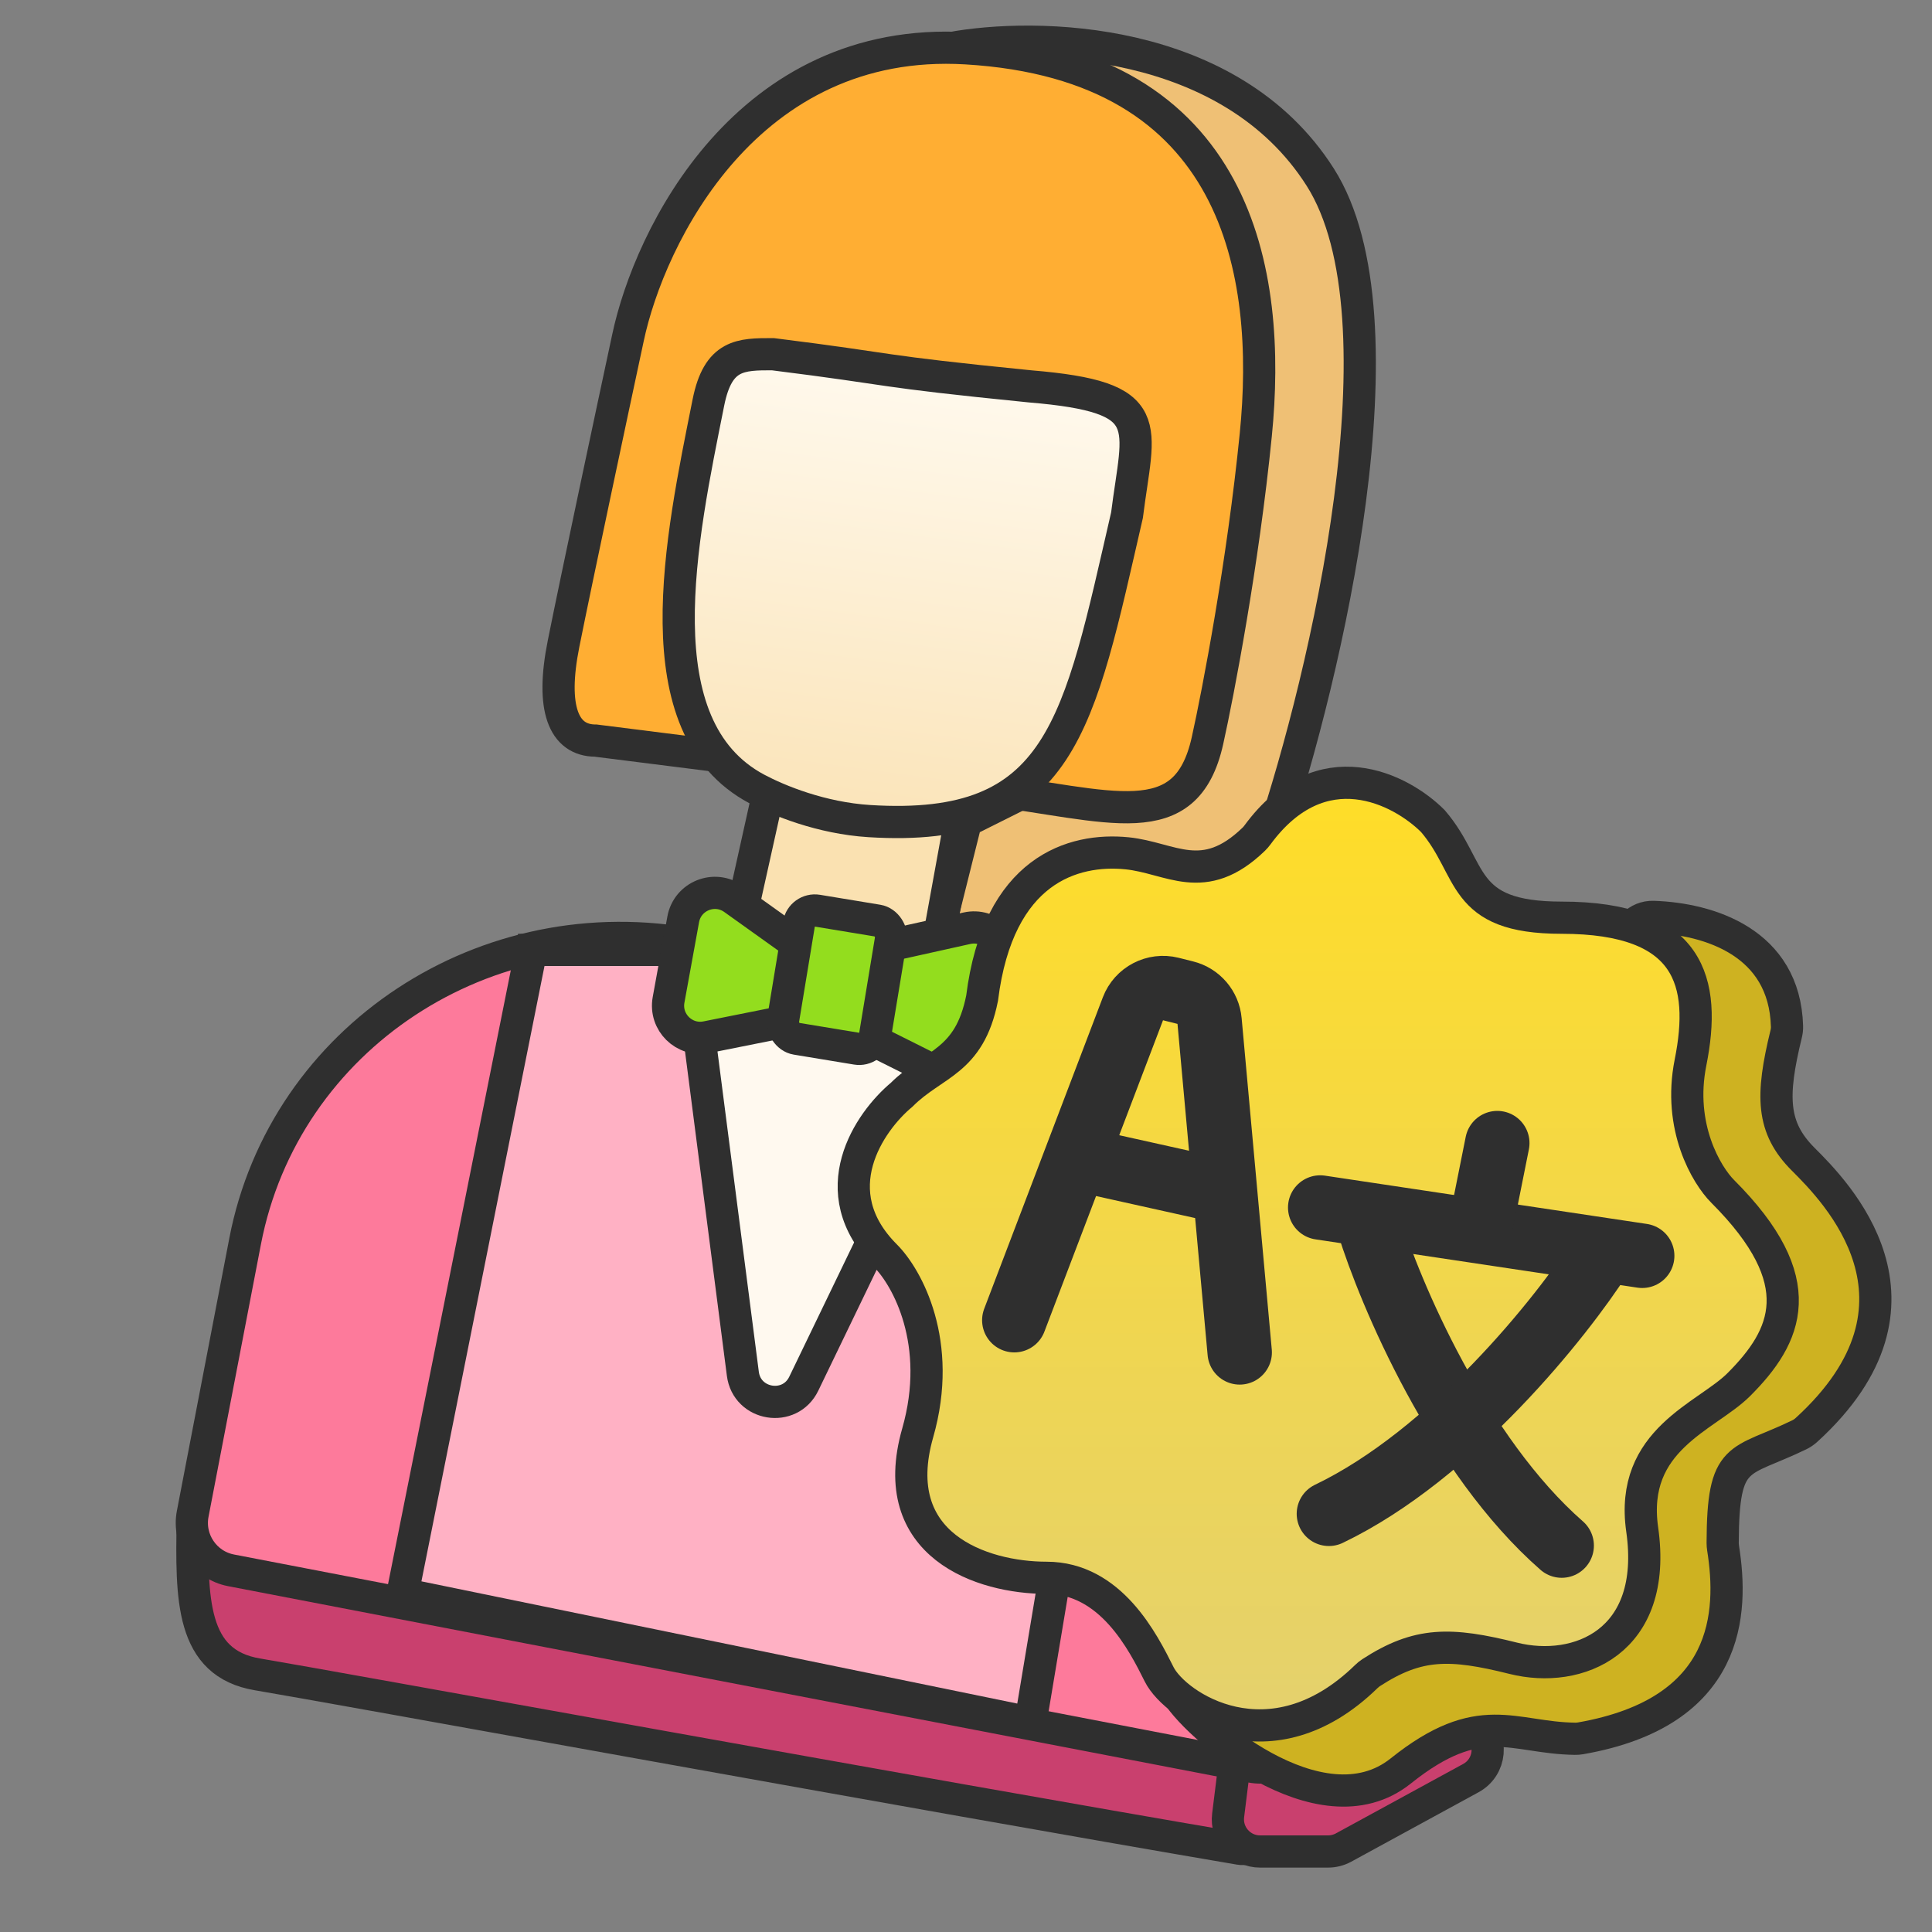 <svg width="60" height="60" viewBox="0 0 60 60" fill="none" xmlns="http://www.w3.org/2000/svg">
<rect x="0" y="0" width="60" height="60" fill="#808080" stroke="none"/>
<path d="M8 52C5.925 51.654 5.943 49.663 5.986 47.191C5.997 46.57 6.556 46.097 7.166 46.212C16.559 47.966 33.414 52.214 39.255 52.924C39.7 52.978 40.078 53.303 40.124 53.749C40.242 54.9 39.507 53.669 39.062 56.993C39.025 57.266 38.771 57.461 38.5 57.415C28.544 55.719 10.36 52.393 8 52Z" fill="#C9406E" stroke="#2F2F2F" stroke-linecap="round"/>
<path d="M44.849 52.779L45.826 53.561C46.384 54.007 46.308 54.878 45.68 55.22L41.724 57.378C41.577 57.458 41.412 57.5 41.245 57.5H39.133C38.531 57.5 38.066 56.973 38.141 56.376L38.407 54.24C38.462 53.801 38.799 53.45 39.235 53.377L44.06 52.573C44.34 52.527 44.627 52.601 44.849 52.779Z" fill="#C9406E" stroke="#2F2F2F" stroke-linecap="round"/>
<path d="M41 5.5C38.2 1.1 32.167 1 29.5 1.5L37 7L35.5 24.5H32L30 25.5L29 29.5L47 28.5L39.5 26C41.167 21 43.8 9.9 41 5.5Z" fill="#EFC075" stroke="#2F2F2F"/>
<path d="M7.613 38.547C8.829 32.229 15.083 28.097 21.603 29.352L32.665 31.481C39.185 32.736 43.459 38.893 42.243 45.211L40.614 53.675C40.457 54.489 39.671 55.022 38.857 54.865L7.174 48.768C6.361 48.611 5.828 47.825 5.985 47.011L7.613 38.547Z" fill="#FD7A9B" stroke="#2F2F2F"/>
<path d="M16.5 29.5L12.5 49.5L32 53.5L35.5 32.5L34 32L24 29.5H16.5Z" fill="#FFB1C4" stroke="#2F2F2F"/>
<path d="M23.07 42.665L21.663 31.762C21.58 31.12 22.121 30.569 22.765 30.641L29.096 31.344C29.781 31.42 30.186 32.151 29.886 32.773L24.962 42.972C24.53 43.867 23.197 43.651 23.07 42.665Z" fill="#FFF9EF" stroke="#2F2F2F"/>
<path d="M23 28.5L24 24L30 24.5L29 30L25.5 31L23 28.5Z" fill="#FAE1B1" stroke="#2F2F2F"/>
<path d="M22.783 27.916L24.739 29.314C24.909 29.435 25.112 29.5 25.32 29.5H26.89C26.963 29.5 27.036 29.492 27.107 29.476L30.03 28.827C30.728 28.672 31.358 29.278 31.231 29.982L30.738 32.688C30.619 33.344 29.904 33.702 29.307 33.404L25.807 31.653C25.608 31.554 25.382 31.524 25.164 31.567L21.943 32.211C21.251 32.35 20.637 31.747 20.763 31.052L21.218 28.551C21.349 27.83 22.186 27.49 22.783 27.916Z" fill="#93DD1E" stroke="#2F2F2F"/>
<path d="M18.5 23L22.467 23.5L25.5 24L30.5 24.5C34.5 25 36.833 26 37.5 23C37.833 21.5 38.6 17.5 39 13.5C39.5 8.5 38.5 2 30 1.5C23.2 1.1 20.167 7.333 19.5 10.5C19 12.833 17.9 18 17.5 20C17.1 22 17.5 23 18.5 23Z" fill="#FFAE33" stroke="#2F2F2F"/>
<path d="M35 16C33.5 22.5 33 25.875 27 25.5C25.5 25.406 24.172 24.858 23.5 24.5C19.885 22.573 21.157 16.716 22 12.5C22.3 11 23 11 24 11C28 11.5 27 11.5 32 12C36 12.333 35.352 13.182 35 16Z" fill="url(#paint0_linear_17_206)" stroke="#2F2F2F"/>
<rect x="24.893" y="28.201" width="2.897" height="4.03" rx="0.5" transform="rotate(9.37 24.893 28.201)" fill="#93DD1E" stroke="#2F2F2F"/>
<path d="M55.497 31.875C55.425 29.26 53.069 28.535 51.351 28.475C50.86 28.458 50.478 28.861 50.449 29.351L49.531 44.963C49.511 45.298 49.324 45.601 49.034 45.77L40.414 50.76C40.152 50.912 39.997 51.188 39.855 51.456C39.09 52.902 36.007 51.514 36.5 52.5C37 53.5 41 57 43.5 55C45.965 53.028 46.972 53.973 48.916 53.999C48.972 54 49.029 53.995 49.083 53.986C53.737 53.174 53.829 50.073 53.512 48.081C53.504 48.026 53.499 47.97 53.499 47.915C53.509 45.069 53.998 45.472 55.879 44.559C55.958 44.521 56.035 44.468 56.1 44.409C60.446 40.447 56.992 36.992 55.999 36C55.019 35.02 55 34.041 55.469 32.12C55.489 32.041 55.5 31.957 55.497 31.875Z" fill="#CEB221" stroke="#2F2F2F" stroke-linecap="round"/>
<path d="M28.5 44.5C29.3 41.7 28.167 39.667 27.5 39C25.5 37 27 34.833 28 34C29 33 30.1 33 30.5 31C31 27 33.333 26.334 35 26.5C36.359 26.636 37.374 27.576 38.94 26.059C38.98 26.021 39.017 25.976 39.05 25.932C41.041 23.221 43.508 24.508 44.5 25.5C45.786 27 45.3 28.5 48.5 28.5C52.5 28.5 53 30.5 52.5 33C52.1 35 53 36.5 53.5 37C56.3 39.8 55.5 41.5 54 43C53 44 50.6 44.7 51 47.5C51.5 51 49 52 47 51.5C45.037 51.009 44.038 51 42.583 51.945C42.528 51.981 42.475 52.025 42.428 52.071C39.452 54.968 36.496 52.992 36 52C35.5 51 34.5 49 32.5 49C30.5 49 27.5 48 28.5 44.5Z" fill="url(#paint1_linear_17_206)" stroke="#2F2F2F"/>
<path d="M42.5 38C43.167 40.167 45.3 45.2 48.5 48" stroke="#2F2F2F" stroke-width="2" stroke-linecap="round"/>
<path d="M49.73 38.986C48.507 40.895 45.103 45.173 41.27 47.013" stroke="#2F2F2F" stroke-width="2" stroke-linecap="round"/>
<path d="M41 37.5L51 39" stroke="#2F2F2F" stroke-width="2" stroke-linecap="round"/>
<path d="M46 38L46.5 35.5" stroke="#2F2F2F" stroke-width="2" stroke-linecap="round"/>
<path d="M31.5 41L35.184 31.329C35.364 30.856 35.87 30.593 36.361 30.715L36.811 30.828C37.224 30.931 37.526 31.284 37.564 31.707L38.5 42" stroke="#2F2F2F" stroke-width="2" stroke-linecap="round"/>
<path d="M33.5 36L38 37" stroke="#2F2F2F" stroke-width="2" stroke-linecap="round"/>
<defs>
<linearGradient id="paint0_linear_17_206" x1="28.172" y1="11.5" x2="26" y2="27.5" gradientUnits="userSpaceOnUse">
<stop stop-color="#FFF9ED"/>
<stop offset="1" stop-color="#FAE1B1"/>
</linearGradient>
<linearGradient id="paint1_linear_17_206" x1="40.939" y1="24.31" x2="40.939" y2="53.584" gradientUnits="userSpaceOnUse">
<stop stop-color="#FFDD27"/>
<stop offset="0.24" stop-color="#F9DA38"/>
<stop offset="1" stop-color="#E4D16E"/>
</linearGradient>
</defs>
</svg>
